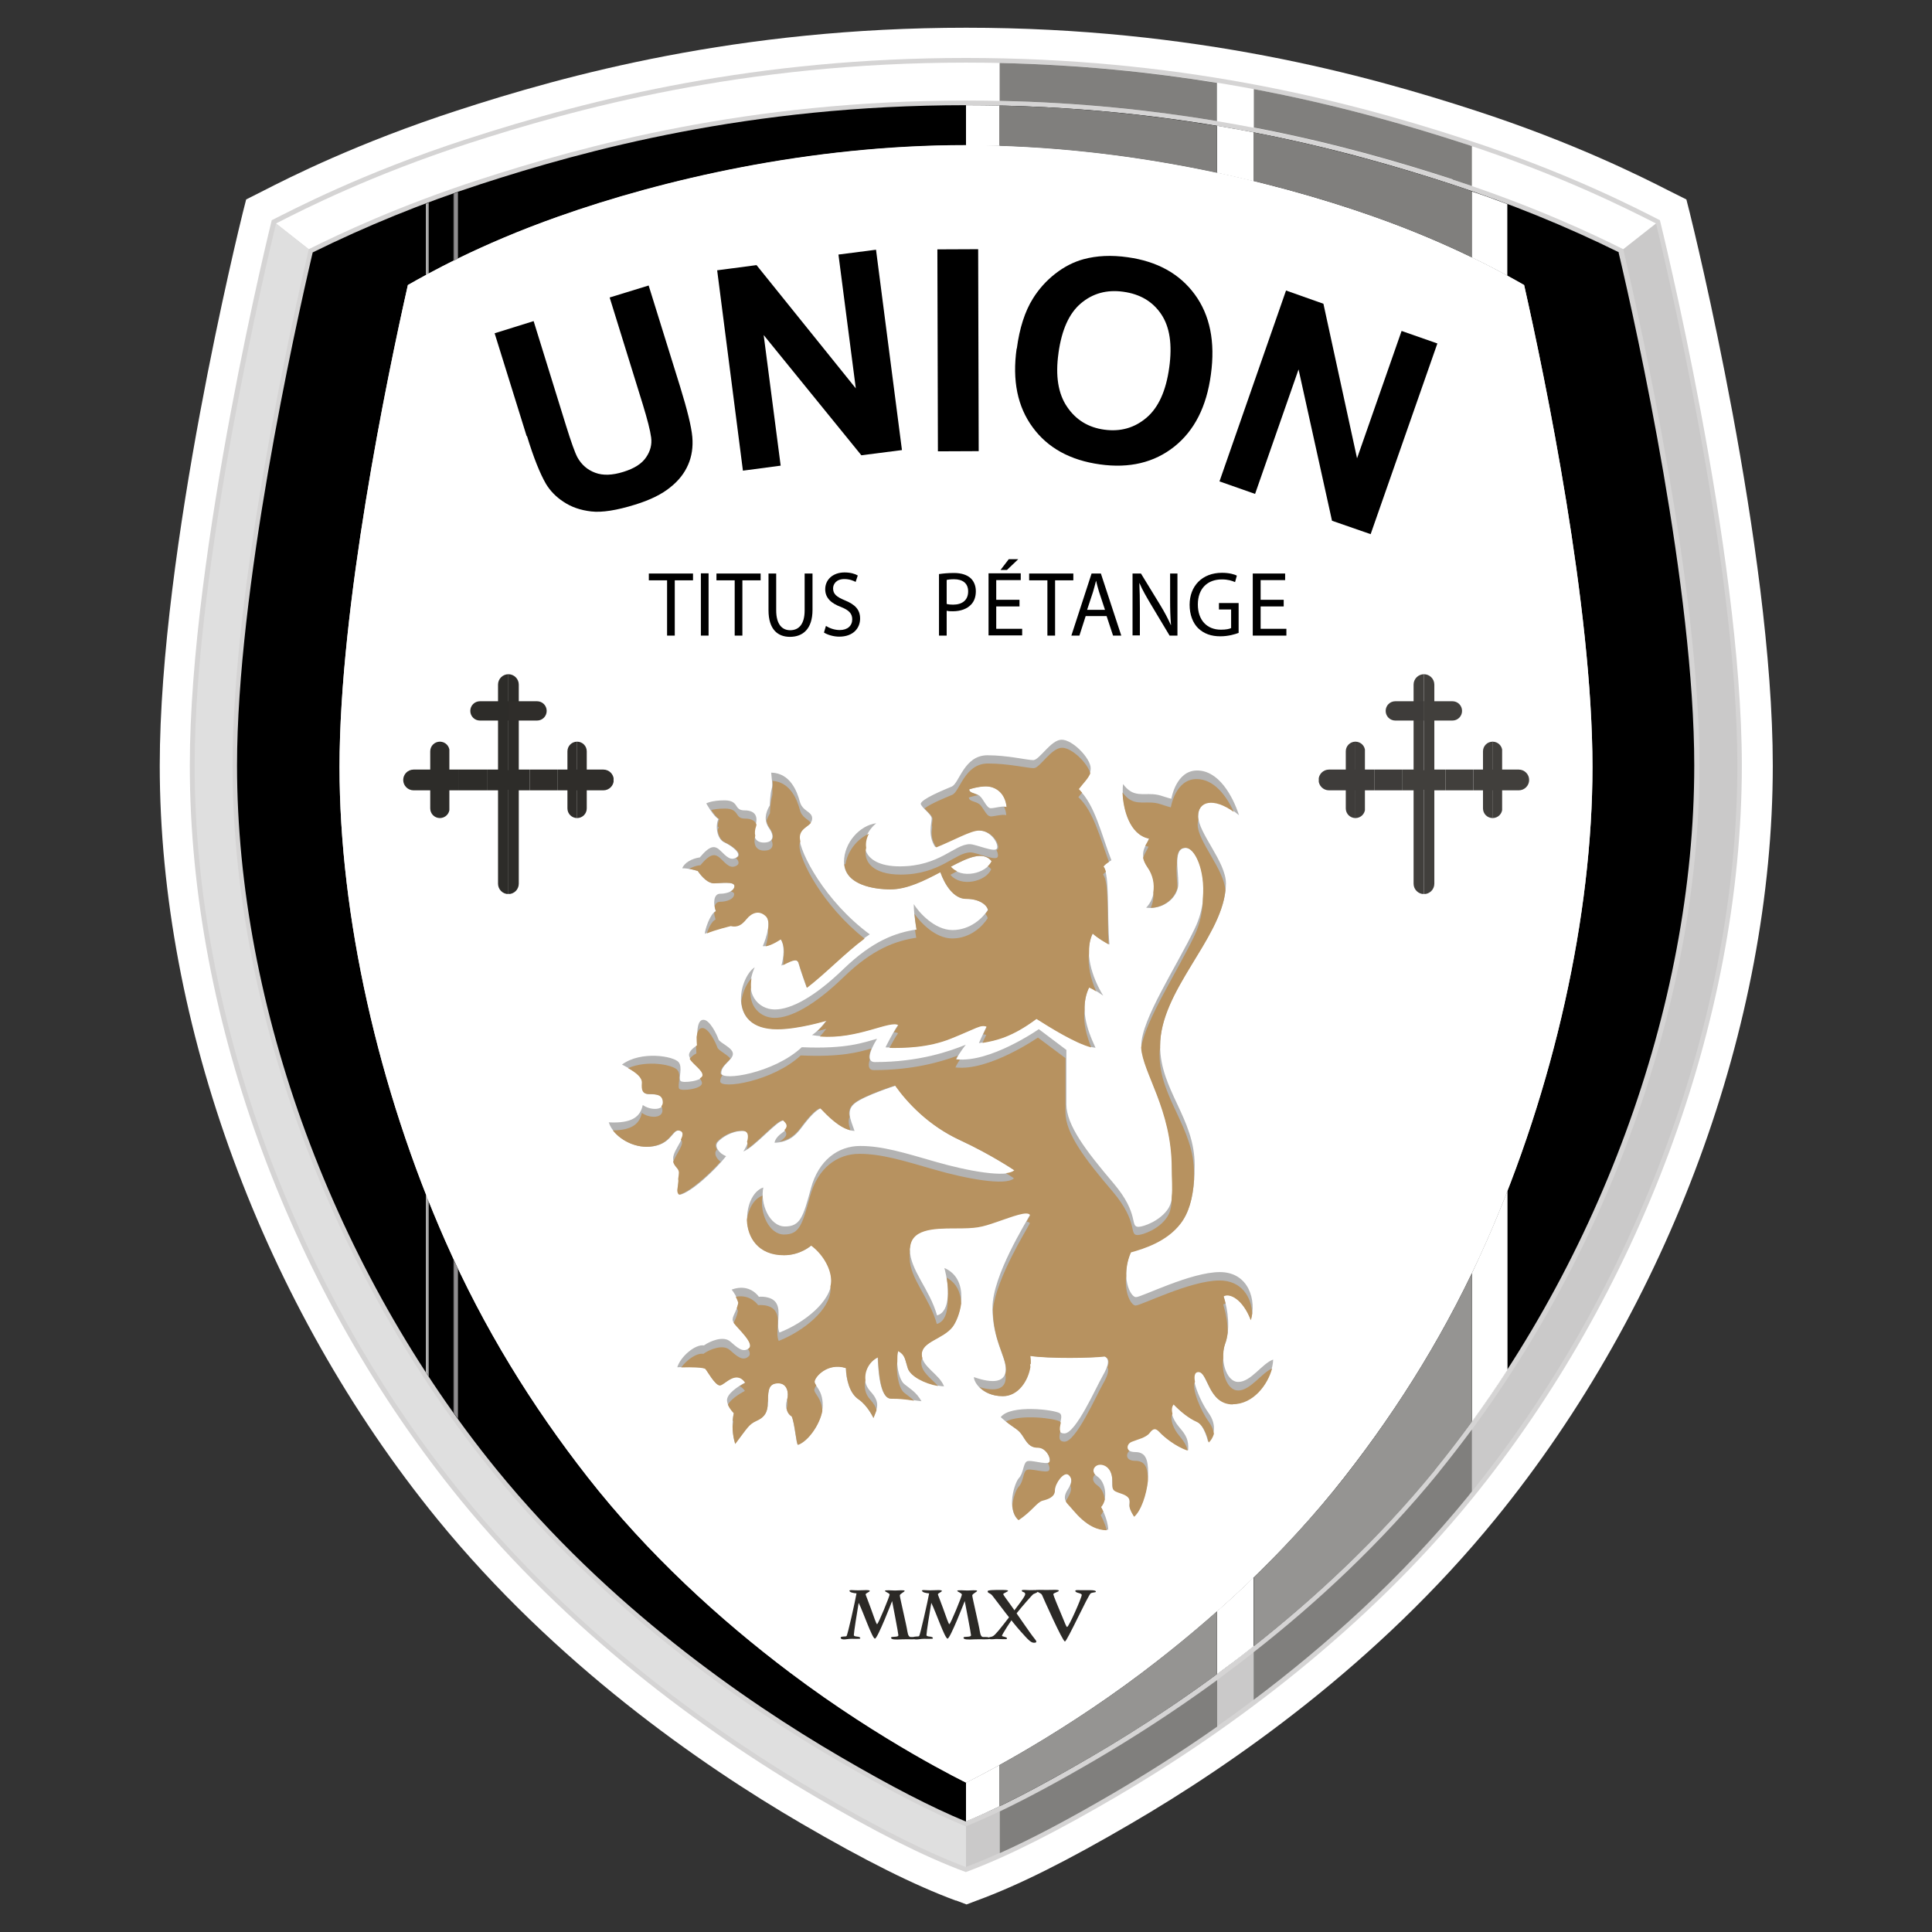 <svg viewBox="0 0 1080 1080" xmlns="http://www.w3.org/2000/svg" xmlns:xlink="http://www.w3.org/1999/xlink"><rect x="0" y="0" width="1080" height="1080" fill="#333333" stroke="none"/><clipPath id="a"><path d="m238.2 767.2c5.7 8.8 11.7 17.4 17.8 25.9v-83.9c-2.4-5.1-4.8-10.1-7-15.3-3.8-8.6-7.3-17.3-10.8-26z"/></clipPath><clipPath id="b"><path d="m238.2 113.8v39.9c4.8-2.6 10.8-5.7 17.8-9.1v-37.2c-6 2.1-11.9 4.2-17.8 6.5"/></clipPath><clipPath id="c"><path d="m278.4 382.7v111.3c0 3.2 2.6 5.8 5.8 5.8s5.8-2.6 5.8-5.8v-111.3c0-3.2-2.6-5.8-5.8-5.8s-5.8 2.6-5.8 5.8"/></clipPath><clipPath id="d"><path d="m268.3 392c-3 0-5.4 2.4-5.4 5.4s2.4 5.4 5.4 5.4h31.9c3 0 5.4-2.4 5.4-5.4s-2.4-5.4-5.4-5.4z"/></clipPath><clipPath id="e"><path d="m231.2 430.2c-3.2 0-5.8 2.6-5.8 5.8s2.6 5.8 5.8 5.8h50.9c3.2 0 5.8-2.6 5.8-5.8s-2.6-5.8-5.8-5.8z"/></clipPath><clipPath id="f"><path d="m240.5 420v31.9c0 3 2.4 5.4 5.4 5.4s5.4-2.4 5.4-5.4v-31.9c0-3-2.4-5.4-5.4-5.4s-5.4 2.4-5.4 5.4"/></clipPath><clipPath id="g"><path d="m286.4 430.2c-3.2 0-5.8 2.6-5.8 5.8s2.6 5.8 5.8 5.8h50.9c3.2 0 5.8-2.6 5.8-5.8s-2.6-5.8-5.8-5.8z"/></clipPath><clipPath id="h"><path d="m317.2 420v31.9c0 3 2.4 5.4 5.4 5.4s5.4-2.4 5.4-5.4v-31.9c0-3-2.4-5.4-5.4-5.4s-5.4 2.4-5.4 5.4"/></clipPath><clipPath id="i"><path d="m790.2 382.7v111.3c0 3.2 2.6 5.8 5.8 5.8s5.8-2.6 5.8-5.8v-111.3c0-3.2-2.6-5.8-5.8-5.8s-5.8 2.6-5.8 5.8"/></clipPath><clipPath id="j"><path d="m780 392c-3 0-5.4 2.4-5.4 5.4s2.4 5.4 5.4 5.4h31.9c3 0 5.4-2.4 5.4-5.4s-2.4-5.4-5.4-5.4z"/></clipPath><clipPath id="k"><path d="m742.9 430.2c-3.2 0-5.8 2.6-5.8 5.8s2.6 5.8 5.8 5.8h50.9c3.2 0 5.8-2.6 5.8-5.8s-2.6-5.8-5.8-5.8z"/></clipPath><clipPath id="l"><path d="m752.3 420v31.9c0 3 2.4 5.4 5.4 5.4s5.4-2.4 5.4-5.4v-31.9c0-3-2.4-5.4-5.4-5.4s-5.4 2.4-5.4 5.4"/></clipPath><clipPath id="m"><path d="m798.2 430.2c-3.2 0-5.8 2.6-5.8 5.8s2.6 5.8 5.8 5.8h50.8c3.2 0 5.8-2.6 5.8-5.8s-2.6-5.8-5.8-5.8z"/></clipPath><clipPath id="n"><path d="m829 420v31.9c0 3 2.4 5.4 5.4 5.4s5.4-2.4 5.4-5.4v-31.9c0-3-2.4-5.4-5.4-5.4s-5.4 2.4-5.4 5.4"/></clipPath><g fill-rule="evenodd"><path d="m540 32.4c116.2 0 207.5 22 279.3 45.5 58.3 18.9 96.9 39.3 108.6 45.2 0 0 45.8 184.6 45.8 304.8 0 143.9-58.2 296.3-151.2 410.4-59.2 72.6-134.5 128.8-199 166.4-31.5 18.4-59.5 32.9-83.6 41.8-24.2-8.9-52.1-23.4-83.6-41.8-64.5-37.6-139.8-93.8-199-166.4-93-114.1-151.2-266.5-151.2-410.4 0-120.2 45.8-304.8 45.8-304.8 11.8-5.9 50.4-26.3 108.6-45.2 71.8-23.4 163.1-45.5 279.3-45.5" fill="#d5d4d4"/><path d="m534.2 1062.4c-23.2-8.6-50.6-22.3-86.3-43.1-56.4-32.9-137.5-89.2-203.6-170.3-97-119.1-155-276.5-155-421 0-121 44.5-301.3 46.4-309l1.9-7.5 9.7-4.9c14.4-7.4 52.8-26.8 108.2-44.8 61-19.9 157-46.3 284.6-46.3s223.5 26.4 284.6 46.3c55.4 18 93.7 37.4 108.2 44.8l9.8 4.9 1.9 7.5c1.9 7.6 46.4 188 46.4 309 0 144.5-57.9 301.9-155 421-66.1 81.2-147.2 137.4-203.6 170.3-35.7 20.9-63.1 34.6-86.3 43.1l-5.8 2.2-5.8-2.2z" fill="#fff"/><path d="m540 32.4c116.2 0 207.5 22 279.3 45.5 58.3 18.9 96.9 39.3 108.6 45.2 0 0 45.8 184.6 45.8 304.8 0 143.9-58.2 296.3-151.2 410.4-59.2 72.6-134.5 128.8-199 166.4-31.5 18.4-59.5 32.9-83.6 41.8-24.2-8.9-52.1-23.4-83.6-41.8-64.5-37.6-139.8-93.8-199-166.4-93-114.1-151.2-266.5-151.2-410.4 0-120.2 45.8-304.8 45.8-304.8 11.8-5.9 50.4-26.3 108.6-45.2 71.8-23.4 163.1-45.5 279.3-45.5" fill="#d5d4d4"/><path d="m831 693.9c-21.5 48.8-48.3 92-79.5 131.8-33.6 42.9-73.9 79.7-113.1 109.3-51.3 38.7-98.4 61.5-98.4 61.5s-47.1-22.8-98.4-61.5c-39.3-29.6-79.6-66.4-113.1-109.3-31.2-39.9-57.9-83.1-79.5-131.8-37.7-85.5-59.2-182.2-59.2-265.1 0-89.3 26.4-217.1 38.2-269.4 10.2-5.8 39.7-22.6 84.2-38.3 57.9-20.4 140.1-39.9 227.8-39.9s170 19.5 227.8 39.9c44.5 15.7 74 32.5 84.2 38.3 11.8 52.3 38.2 180 38.2 269.4 0 82.9-21.5 179.6-59.2 265.1m74.1-552.8c-29.7-14.7-61.3-27.5-94-38.2-58.2-19-149.7-44.1-271.1-44.1-121.5 0-212.9 25.2-271.2 44.1-32.6 10.6-64.2 23.5-94 38.2-10.3 44-42.3 188.6-42.3 286.8 0 134.8 54.3 282 145.2 393.7 62 76.1 138.5 129.2 191.8 160.3 28.9 16.9 51.3 28.4 70.3 36.3 19-7.8 41.4-19.4 70.3-36.3 53.3-31.1 129.8-84.2 191.8-160.3 91-111.7 145.2-258.8 145.2-393.7 0-98.1-31.9-242.8-42.3-286.8"/><path d="m540 996.5s47.1-22.8 98.4-61.5c39.3-29.6 79.6-66.3 113.1-109.3 31.2-39.9 57.9-83.1 79.5-131.9 37.7-85.5 59.2-182.2 59.2-265.1 0-89.3-26.4-217.1-38.2-269.4-10.2-5.8-39.7-22.6-84.2-38.3-57.9-20.4-140.1-39.9-227.8-39.9s-170 19.4-227.8 39.9c-44.5 15.7-74 32.5-84.2 38.3-11.8 52.3-38.2 180-38.2 269.4 0 83 21.5 179.6 59.2 265.1 21.5 48.8 48.3 92 79.5 131.9 33.6 42.9 73.9 79.7 113.2 109.3 51.3 38.7 98.4 61.5 98.4 61.5" fill="#fff"/><path d="m925.7 124.9-18.3 14.4c9.5 40.5 42.6 188.8 42.6 288.6 0 135.4-54.5 283.2-145.8 395.3-62.2 76.4-139.1 129.7-192.5 160.9-29.3 17.1-52.4 29-71.7 36.8v22.7c21.9-8.2 48.1-21.3 82.3-41.3 55-32.1 134-87 198.3-165.8 94.3-115.8 150.6-268.5 150.6-408.7 0-113.6-41.6-287.1-45.5-303" fill="#cac9c9"/><path d="m923.9 124c-14.1-7.1-51.4-26.1-105.4-43.7-59.8-19.5-153.7-45.3-278.5-45.3s-218.7 25.9-278.5 45.3c-54 17.6-91.3 36.5-105.4 43.7l-1.8.9 18.3 14.4c17-8.5 50.2-24.2 95.4-38.9 58.4-19 150.2-44.2 272-44.2s213.6 25.3 272 44.2c45.2 14.7 78.4 30.4 95.4 38.9l18.3-14.4z" fill="#fff"/><path d="m108.8 427.9c0 140.1 56.3 292.9 150.6 408.7 64.2 78.8 143.3 133.7 198.3 165.8 34.2 20 60.4 33.1 82.3 41.3v-22.7c-19.3-7.9-42.3-19.7-71.7-36.8-53.5-31.2-130.3-84.5-192.5-160.9-91.3-112.1-145.8-259.9-145.8-395.3 0-99.9 33.1-248.1 42.6-288.6l-18.3-14.4c-3.9 16-45.5 189.4-45.5 303" fill="#dfdfdf"/><path d="m822.7 143.9c8.1 3.9 14.7 7.4 19.9 10.2v-40c-6.6-2.5-13.2-4.9-19.9-7.1v37z" fill="#fff"/><path d="m842.7 765.8v-100.2c-3.7 9.5-7.6 18.9-11.7 28.2-2.7 6-5.4 12-8.2 17.9v83.1c6.9-9.5 13.5-19.1 19.9-29" fill="#fff"/><path d="m680.3 96.6c7 1.5 13.8 3.1 20.5 4.7v-27.3c-6.6-1.3-13.5-2.5-20.5-3.7v26.2z" fill="#fff"/><path d="m558.8 81.5v-22.5c-6.2-.1-12.4-.2-18.8-.2v22.4c6.3 0 12.6.1 18.8.3" fill="#fff"/></g><g clip-path="url(#a)"><g fill="#fff"><path d="m238.2 667.9h.3v125.3h-.3z"/><path d="m238.5 667.9h.3v125.3h-.3z"/><path d="m238.8 667.9h.1v125.3h-.1z"/><path d="m238.9 667.9h.1v125.3h-.1z"/><path d="m239.1 667.9h.1v125.3h-.1z"/><path d="m239.2 667.9h.1v125.3h-.1z"/></g><path d="m239.3 667.9h.1v125.3h-.1z" fill="#fdfdfd"/><path d="m239.5 667.9h.1v125.3h-.1z" fill="#fdfdfd"/><path d="m239.6 667.9h.1v125.3h-.1z" fill="#fcfcfc"/><g fill="#908e90"><path d="m253.5 667.9h.3v125.3h-.3z"/><path d="m253.8 667.9h2.2v125.3h-2.2z"/></g></g><g clip-path="url(#b)"><g fill="#fff"><path d="m238.2 107.3h.3v46.3h-.3z"/><path d="m238.5 107.3h.3v46.3h-.3z"/><path d="m238.8 107.3h.1v46.3h-.1z"/><path d="m238.9 107.3h.1v46.3h-.1z"/><path d="m239.1 107.3h.1v46.3h-.1z"/><path d="m239.2 107.3h.1v46.3h-.1z"/></g><path d="m239.3 107.3h.1v46.3h-.1z" fill="#fdfdfd"/><path d="m239.5 107.3h.1v46.3h-.1z" fill="#fdfdfd"/><path d="m239.6 107.3h.1v46.3h-.1z" fill="#fcfcfc"/><g fill="#908e90"><path d="m253.5 107.3h.3v46.3h-.3z"/><path d="m253.8 107.3h2.2v46.3h-2.2z"/></g></g><path d="m540 1018.2c5.9-2.4 12.2-5.3 18.8-8.5v-23.1c-11.7 6.4-18.8 9.9-18.8 9.9v21.6z" fill="#fff" fill-rule="evenodd"/><path d="m700.8 881.7c-6.7 6.6-13.6 12.9-20.5 19v35.2c6.8-5 13.6-10.1 20.5-15.6z" fill="#fff" fill-rule="evenodd"/><path d="m822.7 143.9v-37c-3.9-1.4-7.7-2.7-11.6-4-28.8-9.3-65.7-20.2-110.4-28.9v27.2c24.7 6 47.3 12.8 67 19.8 22.2 7.8 40.7 15.9 54.9 22.8" fill="#807f7d" fill-rule="evenodd"/><path d="m680.3 70.4c-36-6-76.6-10.4-121.5-11.4v22.5c42.9 1.4 84.2 7.1 121.5 15.1z" fill="#807f7d" fill-rule="evenodd"/><path d="m812 100.4c3.7 1.2 7.3 2.4 10.8 3.6v-22.3c-1.4-.5-2.8-1-4.2-1.4-30.5-9.9-69.9-21.5-117.7-30.5v21.5c45 8.6 82.2 19.6 111.2 29" fill="#807f7d" fill-rule="evenodd"/><path d="m680.3 67.7v-21.4c-36.2-5.9-76.7-10.1-121.5-11.1v21.2c44.9.9 85.5 5.3 121.5 11.3" fill="#807f7d" fill-rule="evenodd"/><path d="m680.3 935.9v-35.2c-13.9 12.3-28 23.8-41.9 34.3-31.4 23.7-61.2 41.4-79.6 51.6v23.1c14.8-7.1 31.5-16.2 51.5-27.8 20.6-12 44.7-27.4 70-46" fill="#959492" fill-rule="evenodd"/><path d="m802.2 821.6c7.1-8.7 13.9-17.7 20.6-26.8v-83.1c-20 41.6-43.9 79-71.2 114-15.7 20-32.9 38.7-50.7 56v38.6c34.2-27 69.7-59.8 101.4-98.7" fill="#959492" fill-rule="evenodd"/><path d="m611.7 984.2c-20.4 11.9-37.7 21.2-52.8 28.4v23.3c17.9-8 38.5-18.9 63.5-33.5 17.4-10.2 37.1-22.5 58-37.2v-26c-24.9 18.2-48.4 33.1-68.7 45" fill="#807f7d" fill-rule="evenodd"/><path d="m804.2 823.2c-32.3 39.6-68.5 73.1-103.4 100.4v26.6c39.8-29.9 82.3-67.7 119.8-113.7.7-.9 1.4-1.8 2.2-2.8v-34.6c-6 8.1-12.2 16.1-18.5 23.9" fill="#807f7d" fill-rule="evenodd"/><g clip-path="url(#c)" fill="#2d2c29"><path d="m278.4 376.9h5.8v122.8h-5.8z"/><path d="m284.2 376.9h5.8v122.8h-5.8z"/></g><g clip-path="url(#d)"><path d="m262.9 392h21.4v10.8h-21.4z" fill="#2d2c29"/><path d="m284.2 392h21.4v10.8h-21.4z" fill="#2f2d2a"/></g><g clip-path="url(#e)" fill="#2d2c29"><path d="m225.4 430.2h15.6v11.6h-15.6z"/><path d="m241 430.2h15.6v11.6h-15.6z"/><path d="m256.6 430.2h15.6v11.6h-15.6z"/><path d="m272.2 430.2h15.6v11.6h-15.6z"/></g><g clip-path="url(#f)" fill="#2d2c29"><path d="m240.5 414.6h5.4v42.7h-5.4z"/><path d="m245.8 414.6h5.4v42.7h-5.4z"/></g><g clip-path="url(#g)"><path d="m280.6 430.2h15.6v11.6h-15.6z" fill="#2d2c29"/><g fill="#2f2d2a"><path d="m296.2 430.2h15.6v11.6h-15.6z"/><path d="m311.8 430.2h15.6v11.6h-15.6z"/><path d="m327.4 430.2h15.6v11.6h-15.6z"/></g></g><g clip-path="url(#h)" fill="#2f2d2a"><path d="m317.2 414.6h5.4v42.7h-5.4z"/><path d="m322.6 414.6h5.4v42.7h-5.4z"/></g><g clip-path="url(#i)" fill="#413f3c"><path d="m790.2 376.9h5.8v122.8h-5.8z"/><path d="m796 376.9h5.8v122.8h-5.8z"/></g><g clip-path="url(#j)"><path d="m774.6 392h21.4v10.8h-21.4z" fill="#3e3c3a"/><path d="m796 392h21.4v10.8h-21.4z" fill="#413f3c"/></g><g clip-path="url(#k)"><g fill="#3e3c3a"><path d="m737.2 430.2h15.6v11.6h-15.6z"/><path d="m752.8 430.2h15.6v11.6h-15.6z"/><path d="m768.4 430.2h15.6v11.6h-15.6z"/></g><path d="m784 430.2h15.6v11.6h-15.6z" fill="#413f3c"/></g><g clip-path="url(#l)" fill="#3e3c3a"><path d="m752.3 414.6h5.4v42.7h-5.4z"/><path d="m757.6 414.6h5.4v42.7h-5.4z"/></g><g clip-path="url(#m)" fill="#413f3c"><path d="m792.4 430.2h15.6v11.6h-15.6z"/><path d="m808 430.2h15.6v11.6h-15.6z"/><path d="m823.6 430.2h15.6v11.6h-15.6z"/><path d="m839.2 430.2h15.6v11.6h-15.6z"/></g><g clip-path="url(#n)" fill="#413f3c"><path d="m829 414.6h5.4v42.7h-5.4z"/><path d="m834.3 414.6h5.4v42.7h-5.4z"/></g><path d="m372.9 324.4h-10.2v-3.8h24.7v3.8h-10.2v30.9h-4.3z" fill-rule="evenodd"/><path d="m391.8 320.5h4.3v34.8h-4.3z"/><g fill-rule="evenodd"><path d="m410.7 324.4h-10.2v-3.8h24.7v3.8h-10.2v30.9h-4.3z"/><path d="m433.9 320.6v20.6c0 7.8 3.3 11.1 7.8 11.1 4.9 0 8.1-3.4 8.1-11.1v-20.6h4.4v20.3c0 10.7-5.4 15.1-12.6 15.1-6.8 0-12-4.1-12-14.9v-20.5h4.4z"/><path d="m461.7 349.9c1.9 1.2 4.7 2.3 7.7 2.3 4.4 0 7-2.4 7-6 0-3.2-1.8-5.1-6.3-6.9-5.4-2-8.8-5-8.8-9.9 0-5.4 4.3-9.4 10.8-9.4 3.4 0 5.9.8 7.4 1.7l-1.2 3.6c-1.1-.6-3.3-1.6-6.3-1.6-4.6 0-6.3 2.9-6.3 5.2 0 3.2 2 4.8 6.6 6.7 5.6 2.3 8.5 5.1 8.5 10.2 0 5.3-3.8 10.1-11.7 10.1-3.2 0-6.7-1.1-8.5-2.3z"/><path d="m529.2 337.7v-13.5c.7-.2 2.2-.4 4.1-.4 4.8 0 7.9 2.2 7.9 6.8 0 4.8-3.2 7.4-8.4 7.4-1.4 0-2.6-.1-3.6-.4m-4.3-16.7v34.4s4.3 0 4.3 0v-13.9c1 .3 2.2.3 3.5.3 4.2 0 7.9-1.3 10.2-3.8 1.7-1.8 2.6-4.3 2.6-7.4s-1.1-5.6-2.9-7.3c-2-1.8-5.1-2.9-9.3-2.9-3.5 0-6.2.3-8.3.6"/><path d="m569.9 339v-3.7s-13 0-13 0v-11s13.7 0 13.7 0v-3.8s-18 0-18 0v34.7s18.8 0 18.8 0v-3.7s-14.5 0-14.5 0v-12.5s13 0 13 0zm-.8-26.4h-5.2s-4.6 6-4.6 6h3.6s6.3-6 6.3-6z"/><path d="m585.5 324.4h-10.2v-3.8h24.7v3.8h-10.2v30.9h-4.3z"/><path d="m617.7 340.9h-10s3.3-10 3.3-10c.6-2.1 1.2-4.2 1.7-6.3.5 2 1 4.1 1.7 6.3zm-10.9 3.5h11.8s3.6 10.9 3.6 10.9h4.6s-11.4-34.7-11.4-34.7h-5.2s-11.3 34.7-11.3 34.7h4.5s3.5-10.9 3.5-10.9z"/><path d="m633.1 355.3v-34.7s4.7 0 4.7 0l10.7 17.5c2.5 4.1 4.4 7.7 6 11.3h.1c-.4-4.7-.5-8.9-.5-14.3v-14.5h4.1s0 34.7 0 34.7h-4.4s-10.6-17.7-10.6-17.7c-2.3-3.9-4.6-7.8-6.2-11.6h-.1c.2 4.4.3 8.6.3 14.4v14.8h-4z"/><path d="m692.4 353.8c-1.9.7-5.7 1.9-10.2 1.9-5.1 0-9.2-1.4-12.5-4.6-2.9-2.9-4.7-7.5-4.7-13 0-10.4 6.9-17.9 18.1-17.9 3.9 0 6.9.8 8.3 1.6l-1 3.6c-1.8-.8-4-1.5-7.4-1.5-8.1 0-13.4 5.2-13.4 14s5.1 14.1 12.9 14.1c2.8 0 4.7-.4 5.7-.9v-10.4s-6.8 0-6.8 0v-3.6h11s0 16.7 0 16.7z"/><path d="m717.6 339h-12.9v12.5h14.4v3.8h-18.8v-34.7h18.1v3.7h-13.7v11h12.9z"/><g fill="#2b2926"><path d="m474.8 889.1c0 1.1 2.5 1.5 4 1.6-.7 4.1-5 23.5-5.6 23.9-.5.4-3 0-3.2.7-.2.6.3 1.5 3.5 1s7.4.2 7.4-.5c0-1.4-3.6-.5-3.6-1.8 0-1.4 1.8-12.8 2.7-18 2.5 5 7.6 20 9.1 20s9.6-21 9.6-21 3.6 18.6 3.5 19.1c0 1.4-4.1.4-4.1 1.4 0 1.1 2.5 1.1 6 .9s8.7.3 8.7-.4c0-1.1-2.7-.9-3.6-.9-1 0-1.6-.8-2-3.3-.3-2.5-4.2-18.9-4.2-19.9s2.7-2 2.7-2.6-3.8-.2-5.4-.2-5.6-.4-5.6.2 2.6 1.2 2.6 2.1-6.3 16.4-7 16.5c-.4.2-1.9-4.4-3.5-8.8-1.3-3.7-2.9-7.5-2.9-7.8 0-.8 2.3-1.3 2.3-2s-4-.3-6.6-.3-4.8-.4-4.8.3"/><path d="m515.4 889.1c0 1.1 2.5 1.5 4 1.6-.7 4.1-5.1 23.5-5.6 23.9s-3 0-3.2.7c-.2.6.3 1.5 3.5 1s7.4.2 7.4-.5c0-1.4-3.6-.5-3.6-1.8 0-1.4 1.8-12.8 2.7-18 2.5 5 7.6 20 9.1 20s9.6-21 9.6-21 3.6 18.6 3.5 19.1c0 1.4-4.2.4-4.2 1.4 0 1.1 2.5 1.1 6 .9s8.7.3 8.7-.4c0-1.1-2.7-.9-3.6-.9-1 0-1.6-.8-2-3.3-.3-2.5-4.2-18.9-4.2-19.9s2.7-2 2.7-2.6-3.8-.2-5.4-.2-5.7-.4-5.7.2c0 .5 2.6 1.2 2.6 2.1s-6.3 16.4-7 16.5c-.4.2-1.9-4.4-3.5-8.8-1.3-3.7-2.9-7.5-2.9-7.8 0-.8 2.2-1.3 2.2-2s-3.9-.3-6.5-.3-4.8-.4-4.8.3"/><path d="m579.1 889c0 .8 2.9 1.4 3.4 2.6s11.5 26 12.8 26c1.2 0 13.2-26.5 14.5-27 1.2-.5 2.8-.4 2.8-.8 0-.5-.5-.9-3.5-.9h-5.5c-.8 0-2.5-.2-2.5.4 0 1.3 3.6 1.1 3.6 2.3 0 1.4-7.2 17.9-8.2 17.9-.4 0-1.3-2.4-2.7-5.8-2.2-5.1-5-12-5-12.5 0-.8 3.1-1.3 3.1-2s-3.5-.4-6.9-.4c-2.9 0-5.8-.2-5.8.2"/><path d="m552.1 889.5c0 1.3 1.5.8 2.9 2.8 3.5 4.6 11 14.6 15.4 19.5 4.3 4.8 5.8 6.5 7.6 6.5s1.7-.7 0-2.7c-1.8-2.1-9.9-14.1-12.8-18.1s-4.4-6-4.4-6.4 2.7-1.4 2.7-1.8c0-.5-1.6-.5-4.6-.5-2.9 0-6.8 0-6.8.7"/><path d="m571.2 889.1c0 1.2 1.9.5 1.9 2.1 0 1.2-4 6.3-8.9 12.7-5 6.5-7.8 10-9.1 10.7-1.2.7-2.4.3-2.4 1.1s1.7.7 2.9.6c1.2-.2 3.2 0 4.8 0s2.5.2 2.5-.5c0-.8-2.8-.9-2.8-1.4 0-.6 4.8-8.3 7.9-12.2s9-10.7 9.7-11.1 2.5-.8 2.5-1.7c0-.8-2.5-.5-4.5-.5s-4.6-.4-4.6.3"/></g><path d="m431.1 431.9c.3 4.4 1 6.6.2 9.4s-1 8.9-1 8.9c-2.6 4.5-3.3 8.6-.3 12.9s2.3 7.9-3 7.9-6.4-4.4-4.8-9.2.6-8.8-6.1-8.8c-6.1 0-2.6-5.6-11.2-5.6-7.1 0-10.1 1.7-10.1 1.7s4.1 7.4 6.8 8.7c-1.8 3.7-1 11.1 3.3 13.1s10.1 6.4 6.8 8.4-5.4-.3-8.8-3.6c-3.3-3.3-5.9-3.3-11.7 3.6-4.5.6-8.8 3.1-9.8 6.1 3.1-.2 8.6 1.5 8.6 1.5 2.5 3.6 5.8 6.9 9.1 6.9s11.4-1.3 11.4 1.5-4.1 4.3-7.9 4.3-4 5.6-2.5 9.7c-3.3 1.7-6.1 10.6-6.1 12.7 4.3-2.2 14.4-4.5 14.4-4.5 3.8.8 6.1-.5 8.9-4 2.8-3.4 7.1-5.2 10.9-1.3s-1.8 16.7-1.8 16.7c3.5.5 9.9-4 9.9-4 2.6 4 1.8 10 .5 14.9 6.3-3.3 8.8-4.3 9.6-1.2s4.5 13.4 4.5 13.4c11.9-9.1 23.4-21.8 35.3-29.7-25.1-18.5-39.3-45.9-39.3-54.1 0-6.1 7.1-6.1 7.1-10.7 0-4-5.4-3.8-6.9-9.4s-5.3-15.9-15.9-16.2" opacity=".3"/><g opacity=".3"><path d="m531.5 484.5c9.8-5.2 18.1-8.9 22.8-3.1-3 7-17 10.2-22.8 3.1m22.3-32.7c-2.3 0-4.1-5.4-6.3-7-2.2-1.5-5.7-1.5-5.7-3.6 0 0 7.5-2.6 12.3-1.3s8 5.3 8.6 11.2c-2-.8-6.6.7-8.9.7m66.4 76.3c-1.5-17 .3-39.6-3.5-43.7 1.3-1.8 4.6-3.5 4.6-3.5-5.4-13.5-9.2-31.5-18.5-39.8 3.1-4.1 6.9-7.3 6.9-11.6 0-5.6-10.1-16-16.2-16s-12.4 11.4-15.9 11.4-14.2-2.7-25.6-2.7c-13.2 0-15.7 15.7-20 17.5s-17.3 7.1-17.3 9.7c.8 2.5 6.1 5.8 6.1 8.2 0 2.5-2.3 9.6 2 15.9 10.1-4.1 19.3-9.4 23.9-9.4 7.4 0 11.7 7.8 10.6 10.2-1.2 2.5-11.6-2.4-15.2-2.4-8.6 0-16.8 12.4-39.1 12.4s-23.9-15-13.2-24.1c-9.2 1.2-18 10.9-18 21.6 0 12.8 16.5 15.3 25.9 15.3 9.3 0 19-4.9 27.9-9.6 2.4 6.8 7.4 14.9 14.4 14.9 7.9 0 11.9 3.8 12.2 6.3-2.8 4.4-9.7 11.2-19.8 11.2s-19-10.2-21.6-14.5c0 5.8 1.5 14.2 1.5 14.2-11.7 1.8-24.4 6.3-40.6 21.9-16.2 15.7-29.4 22.8-38.6 22.8s-17.8-9-11.2-23.6c-8.6 5.6-15.9 34.5 12.5 34.5 11.9 0 27.6-4.8 27.6-4.8-4.5 6.1-8.1 8.2-8.1 8.2 22.8 4 43.4-8.9 48.2-5.8-3.6 5.4-7.1 12.7-7.1 12.7 7.8.2 22.4.5 36.5-5.1 14-5.6 16.8-8.1 20-6.6-1.5 3-4.3 9.3-4.3 9.3 8.4-1.3 17.7-3 32.2-13.7 8.1 5.1 24.6 15.5 33 16.3-5-10.7-8.9-22.4-3.6-33.8 2.3.7 7.9 4.7 7.9 4.7-6.3-10.3-10.9-24.6-5.9-34.8 4.1 3.6 9.4 6.2 9.4 6.2"/><path d="m490.2 580.7c-7.5 2-16.6 5.8-42 4.7-15.6 14.6-45 19.1-45 14.5 0-4.7 6.5-7.3 6.5-10.8s-7.5-6.1-8.1-8.2c-.7-2.2-5-11.5-8.8-10.8-3.8.6-3.1 10.2-2.8 14.2-1.6.7-5.2 3.4-4.8 5.8.7 3.8 7.9 7.6 7.9 10.9s-11.6 4.7-12.7 3.2c-1.2-1.5 1.3-7.5-1-10.4-2.6-3.4-21.1-6.6-31.7 1.3 5.9 3.1 11.9 6.4 11.5 10.4-.3 4 .3 6.2 4.1 6.2s7.6.2 7.6 4.7c0 4.4-7.3 4.4-11.6 1.3-1.3 6.3-5.6 10.4-19 9.7 2.6 8.3 15.2 16.2 27.1 12.9 8.8-2.5 8.9-9.9 13.2-8.1 4.4 1.8-4.3 10.4-4.3 15.2s3.5 5.3 3.5 8.1-2 10.9.2 12.4c6.3-1.3 19.5-13.5 25.9-21.6-3.6-1.3-6.9-5.3-4.6-7.9s7.8-6.2 14-6.2c6.3 0 2.1 8.9.2 11.5 6.4-2.3 19.2-17.8 22.6-17.3 2.3 2 3.5 3.8-.8 6.8s-4.3 5.6-4.3 5.6c6.9-.2 11.2-3.1 15.2-8.6 4-5.4 8.1-9.9 10.7-10.6 4.5 4.7 11.9 12.4 18.8 12.6-2.3-6.6-5-11.6.5-15.7 5.4-4.1 22.4-9.6 22.4-9.6 6.8 9.6 18.7 22.4 36.2 30.5s30.5 16.9 30.5 16.9c-4.5 4.3-26.4.3-44.1-4.8s-29.9-8.9-42.3-8.9-23.3 7.9-27.6 23.7c-4.3 15.9-5.9 21.3-14.5 21.3s-14-12.7-12.1-21.8c-12.5 4.1-15 37.8 11.7 37.8 9.2 0 15.2-5.4 15.2-5.4 5.6 4 11.2 12.1 11.2 19.7 0 11.5-15.2 23.6-29.1 29-2-4.8 1-11.5-1.6-16.2-2.6-4.6-9.9-3.8-9.9-3.8s-5-7.8-15.2-4c3 3.8 3.8 7.2 3.8 7.2-1 5.3-4 8.1-3.1 10.4.8 2.3 12.4 11.9 9.1 15s-6.8-.3-10.6-3.6-11.2-.3-14.7 2.2c-4.8-.8-13 6.1-14.9 12.2 6.3-.3 14.7-.2 15.7.8s5.4 9.2 8.1 9.2c2.6 0 8.9-9 14.2-1.5-4.6 2.5-10.2 6.4-10.2 9.9 0 3.4 3.8 7.1 3.8 7.1-2 9.1.8 17.2.8 17.2 7.1-9.4 7.6-10.9 11.9-12.9s6.4-4.4 6.4-11 .7-9.9 5.8-9.9 6.1 5.8 4.8 9.6.2 7.6 2.6 8.9c1.8 4.1 2.5 15.4 3.5 15.9 6.3-2.2 13.9-13.5 13.9-22.1s-4.6-10.7-4.6-13.2 7.1-10.9 17.5-7.6c.2 6.3 2 14.1 7.1 17.5 5.1 3.5 8.3 10.4 8.3 10.4 2-5.3 4.3-8.4-1.7-14.9-5.9-6.4-2.6-16 4.1-19.1.3 6.2 1 23.1 7.3 23.1s8.6.5 17.2 1.6c-2.8-5-5.9-6.6-9.6-9.6-3.6-3-5-14.2-3.5-18.7 4 2.2 3.8 4.8 5.4 9.7 1.7 5 11.6 9.7 20.3 10.3-2.5-6.9-12.5-10.9-12.5-18s11.9-8.6 17.2-15.4c4.6-5.9 10.2-26.4-4.5-32.8 2.8 10.2 3.5 24.6-4.1 26.5-4.1-14.7-15.2-25.4-15.2-37s13-11.9 25.1-11.9 14.4-.5 23.4-3.7c9.1-3.1 17.2-6.4 18.7-3.7-2 4-21 34-21 52s7.4 26.9 7.4 34.4c0 7.4-7.1 8.2-17.8 4.4 0 3 4.8 10.6 16 10.6s17-14.4 15.3-22.5c10.6 1.6 34.8 1.2 41.6.3 3.1 1.3 2.6 4.8-1 11.1-3.6 6.2-14.9 32-21.3 32s.5-9.3-2.6-11.3-27.6-5-33 2.2c6.8 6.1 9.3 6.1 11.9 10 2.6 4 4 6.9 8.8 6.9s7.8 6.6 6.3 8.3c-1.5 1.6-10.6-1.7-12.5-.4-2 1.3-1.7 6.4-4.3 9.2s-7.1 17.7-.3 23.3c7.6-5.1 10.2-10 13.4-10.9 3.1-.8 6.9-2 6.9-5.8s5-10.7 7.6-8.6 1.7 5.3-.3 8.4-2.5 5.8.3 8.4 10.7 14.9 22.3 14.1c-.2-6.1-4.1-12.9-4.1-12.9 4-4.1 2.8-13.5-1.8-16.7s-2-7.1 1.3-7.1 6.6 2.8 6.8 8.5c.2 5.6-.7 5.8 5.1 7.7 5.8 2 4.5 4.5 4.5 6.8s2.6 6.1 2.6 6.1c4.6-4 7.9-15.9 7.9-23.9 0-8.1-1.5-11.9-7.3-11.9s-5.3-4.8-2.2-6.1 8.1-2.3 10.1-5c2-2.6 3.3-2.8 5.6-.3s9.1 8.2 16.2 10.4c.3-5.7-1-8.3-5-12.9s-5.8-10.6-3.5-13.1c3.6 3.8 8.4 7.8 13 9.8s6.6 11.5 6.6 11.5c3.3-3.1 5.3-9.2.2-16.3s-11.6-23.1-5.9-23.1c5.6 0 5.4 18.1 19.3 18.1s22.6-15.5 22.8-24.7c-6.1 2.1-12.4 12.5-19.5 12.5s-10.4-13.4-7.4-21.3 1.8-18.4-.8-26.7c3.3-2 10.7 1.5 15.2 13.3 3.3-10.7-1-26.7-17.3-26.7s-43.7 14-46.9 14c-3.1 0-8.9-11.4-2.8-25.3 7.6-2.1 20.1-6.1 27.7-16 5.7-7.4 7.9-18.1 7.9-32.7 0-25.9-19.3-41.9-19.3-66.5 0-32.4 36.8-62.1 36.8-90.8 0-12.1-15.5-28.1-15.5-37.6 0-9.6 10.2-11.1 22.8-.5-3.6-11.1-11.5-25-23.4-25s-14.4 15.8-14.4 15.8c-5.3-1.3-6.6-2.6-12.4-2.6s-9.9.7-14.6-5.6c-1 7.5 1.5 27.8 14.6 30.4-1.5 4-6.4 8-.8 16.1 5.6 8 4.1 17.5-.9 22.6 9.5 1.3 18-5.7 18-13.5s-3-19.9 4.2-19.9c7.1 0 15.4 23.4 5 45s-29.9 51-29.9 65.3c0 14.4 17.2 34.8 17.2 68.7 0 9.2 1.3 17-2.1 22.5-4.4 6.9-13.9 10.3-16.7 10.3-5 0 .8-7-13.9-24.3-15.2-17.9-26.4-32.4-26.4-44.3v-30.3s-15.4-11.6-15.4-11.6-27.4 19.1-46.1 16.8c1.6-3.6 5.3-8.1 5.3-8.1-8.8 3.5-25.7 9.7-50.9 9.7-4.5 0-3.3-5.6 1.2-12.9"/></g><path d="m689 785c11.7 0 19.7-11 22.1-20-5.9 2.5-12.1 12.3-19 12.3-6.2 0-9.5-10.3-8.3-18.1-.1-2.7.2-5.5 1-7.8.8-2 1.2-4.2 1.5-6.4 0-5.4-1-10.9-2.5-15.8.4-.3.8-.4 1.3-.5-.3-1.4-.7-2.8-1.1-4 3.3-2 10.7 1.5 15.2 13.3.4-1.1.6-2.3.8-3.6-.4-9.2-5.8-18.6-18.3-18.6-16.3 0-43.8 14-46.9 14-2.4 0-6.4-6.9-5.2-16.5-.1-3.9.5-8.4 2.6-13.2 7.6-2.1 20.1-6.1 27.7-16 4.6-5.9 6.9-14.1 7.6-24.6 0-1.2 0-2.3 0-3.5 0-25.9-19.3-41.9-19.3-66.5 0-1.3.1-2.5.3-3.8 0-.3 0-.5 0-.8 0-30.9 33.7-59.5 36.5-87.1-.7-11.9-15.5-27.5-15.5-36.8 0-1 .2-1.8.4-2.7-.1-.6-.2-1.2-.2-1.8 0-8.8 8.8-10.7 20-2.6-4.2-9.3-11.2-18.4-20.8-18.4-11.9 0-14.4 15.8-14.4 15.8-5.3-1.3-6.6-2.7-12.4-2.7s-9.9.7-14.6-5.6c.3 9.1 3.8 23.7 14.8 25.8-.5 1.3-1.3 2.6-2.1 4 .6.2 1.2.4 1.8.5-.7 1.9-2.3 3.9-3 6.3.3 1.5 1.1 3.3 2.4 5.2 3.2 4.5 4 9.6 3.3 14 .3 3.1-.3 6.1-1.4 8.7 7.4-.2 13.6-5.3 14.9-11.4-.2-4.3-.9-9.3-.3-12.8-.1-5.1.5-9.4 4.8-9.4 5.3 0 11.1 12.8 9.7 28.2 0 6.7-1.4 14.1-4.9 21.4-9.7 20.1-27.1 46.8-29.6 62.1.9 14.3 17.1 34.6 17.1 67.5 0 5.9.5 11.2 0 15.7 0 4.4-.4 8.2-2.4 11.3-4.4 7-13.9 10.3-16.7 10.3-5 0 .8-7-13.9-24.3-15.2-17.8-26.4-32.4-26.4-44.3v-30.3s-15.4-11.5-15.4-11.5-27.4 19-46.1 16.7c.6-1.4 1.6-3 2.5-4.4-.8 0-1.5 0-2.3-.1.3-.7.7-1.4 1.1-2.1-9.5 3.5-25 8.1-46.9 8.1-2.9 0-3.4-2.3-2.3-5.8-.6-1.3-.3-3.5.9-6.3-7.1 2.1-16.9 4.9-39.5 3.9-15.6 14.6-45 19.1-45 14.5 0-1.3.5-2.4 1.2-3.4-.6-.3-1-.6-1-1.1 0-3.5 3.6-5.8 5.5-8.2-1.9-2.5-6.8-4.6-7.3-6.3-.7-2.2-5-11.5-8.8-10.8-1.7.3-2.5 2.4-2.8 5 0 1.8.1 3.5.2 4.7-.1 0-.3.2-.5.2 0 1.7.2 3.2.2 4.3-1 .4-2.7 1.6-3.8 3 2 3.2 7.2 6.4 7.2 9.1 0 .7-.6 1.3-1.5 1.8.7 1 1.2 1.8 1.2 2.7 0 3.3-11.6 4.6-12.7 3.1-.6-.8-.2-3 0-5.2-.1-.5 0-1.3 0-2.1 0-1.1-.3-2.2-1-3.1-2.3-3-16.9-5.8-27.6-1.1 4.4 2.5 7.9 5.2 7.7 8.3-.3 4 .3 6.2 4.1 6.2s7.6.2 7.6 4.7c0 .8-.3 1.5-.8 2.1.4.6.6 1.4.6 2.4 0 4.4-7.3 4.4-11.5 1.3-1.2 5.8-5.1 9.7-16.2 9.8 4.9 6.3 14.9 11.1 24.5 8.4 8.8-2.5 8.9-9.9 13.2-8.1 1.8.7 1.4 2.6.3 4.9 2.5 2-2.6 7.9-4.3 12.4.8 2.9 3.2 3.6 3.2 6 0 .8-.2 2.2-.4 3.6 0 .3.1.6.1.9 0 1.2-.3 3.2-.6 5.2 0 1.2.3 2.2 1 2.6 5.5-1.2 16.3-10.7 23.2-18.4-2.4-1.8-3.9-4.6-2.2-6.6 0 0 .2-.1.2-.2-.9-1.4-1.1-3 0-4.3 2.3-2.6 7.8-6.2 14-6.2 3.7 0 3.7 3.1 2.8 6.2.5 1.1.3 2.5 0 4 6.8-4.4 17-16.4 20.1-16 1.9 1.7 3 3.2.8 5.4 1.5 1.7 1.8 3.3-1.8 5.9-.3.2-.6.4-.9.6 5.1-.9 8.7-3.6 12-8.1 4-5.4 8.1-9.9 10.7-10.6 4 4.2 10.5 10.9 16.9 12.3-.9-2.8-1.4-5.2-.5-7.5-.6-3-.1-5.6 3-7.9 5.4-4.1 22.4-9.6 22.4-9.6 6.8 9.6 18.7 22.4 36.2 30.5s30.5 16.9 30.5 16.9c-.9.8-2.6 1.4-4.7 1.6 2.9 1.7 4.5 2.9 4.5 2.9-4.5 4.3-26.4.3-44.1-4.8s-29.9-8.9-42.3-8.9-23.3 7.9-27.6 23.8c-4.3 15.8-5.9 21.3-14.5 21.3-8.4 0-13.7-12.2-12.1-21.1 0-.2 0-.4 0-.6-4.6 1.6-7.8 7.1-8.7 13.5.3 9.8 6.2 19.8 20.7 19.8 9.3 0 15.2-5.4 15.2-5.4 5.6 4 11.2 12.1 11.2 19.7 0 1-.1 2-.4 3 0 .5.1 1 .1 1.5 0 11.6-15.2 23.6-29 29.1-2-4.8 1-11.6-1.6-16.2-2.6-4.7-9.9-3.8-9.9-3.8s-4.1-6.3-12.5-4.7c1 2 1.4 3.4 1.4 3.4-.2 1.1-.5 2-.8 2.9.4 1 .6 1.6.6 1.6-.5 2.9-1.6 5-2.4 6.7 2.3 3.2 11.6 11.4 8.6 14.2-.2.2-.4.3-.5.4 1 1.7 1.3 3.2.3 4.1-3.3 3.1-6.8-.3-10.6-3.6s-11.2-.3-14.7 2.2c-3.6-.6-9.1 3.1-12.4 7.6 5.9-.2 12.6 0 13.5.9 1 1 5.4 9.2 8.1 9.2 2.6 0 8.9-9 14.2-1.5-1 .6-2.1 1.2-3.2 1.9 1 .4 2 1.2 3 2.6-3.7 2-7.9 4.8-9.5 7.7 1 2.6 3.3 4.8 3.3 4.8-.3 1.4-.5 2.8-.6 4.1.2.2.4.4.4.4-.2 1-.3 1.9-.5 2.9 0 5.7 1.5 9.8 1.5 9.8 7.1-9.4 7.6-10.9 11.9-12.9 3.6-1.6 5.7-3.7 6.2-8.1 0-1.1 0-2.1.2-3 0-6.6.7-9.9 5.8-9.9 4.9 0 6 5.3 4.9 9.1.3 1.6.2 3.4-.3 5 .4 2 1.4 3.6 2.9 4.4 1.8 4.1 2.5 15.4 3.5 15.9 5.5-1.9 12.1-11 13.6-19-.5-7.4-4.5-9.5-4.5-11.8 0-.5.4-1.4 1.1-2.4-.5-.8-.9-1.4-.9-2.1 0-2.5 7.1-10.9 17.5-7.6.2 6.3 2 14.1 7.1 17.5 5.1 3.5 8.3 10.4 8.3 10.4.6-1.7 1.3-3.1 1.7-4.5-.4-1.7-1.5-3.5-3.5-5.8-3-3.2-3.6-7.2-2.7-10.8-.7-5.2 2.3-10.6 7-12.8.3 6.2 1 23.1 7.3 23.1 5.1 0 7.6.3 12.9 1.1-1.7-1.6-3.6-2.9-5.6-4.5-3.3-2.7-4.6-12.1-3.8-17.2 0-2.3 0-4.5.5-6 4 2.2 3.8 4.8 5.4 9.7 1.4 4.3 9.2 8.5 16.9 9.8-3.9-4.3-9.4-7.8-9.4-13.1 0-.9.2-1.7.6-2.5-.2-.7-.3-1.3-.3-2.1 0-7.1 11.9-8.5 17.2-15.3 1.9-2.5 4.1-7.6 4.8-13.1-.2-5.8-2.3-11.3-8.1-14.5.7 4.1 1 8.3.6 12 .1 6.7-1.4 12.6-6.1 13.9-4.1-14.7-15.2-25.4-15.2-37s.2-2.1.4-3c0-.5-.2-1-.2-1.5 0-11.6 13-11.9 25.1-11.9s14.4-.5 23.4-3.6c9.1-3.1 17.2-6.4 18.7-3.8-.3.6-1 1.9-2 3.6.8.1 1.5.3 1.8.9-1.8 3.7-18.5 30.1-20.7 48.2.2 17.5 7.4 26.3 7.4 33.6 0 1-.2 1.9-.4 2.6 0 .6.2 1.3.2 1.8 0 6.7-5.8 8-14.7 5.4 2.5 2.6 6.8 5.1 13.1 5.1 8.7 0 14.2-8.7 15.4-16.3 0-.6-.1-1.1-.2-1.6h.4c.1-1.6 0-3.2-.2-4.6 10.6 1.6 34.8 1.2 41.6.3 2.1.9 2.6 2.9 1.5 6 1 1.8 0 4.9-2.7 9.6-3.6 6.3-14.9 32-21.3 32-3.6 0-3-2.9-2.4-5.8-.5-1.2-.1-3 .3-4.8-.1-.3-.3-.5-.6-.7-2.7-1.7-21.7-4.2-30.1 0 4.8 3.9 7 4.4 9.2 7.8 2.6 4 4 6.9 8.7 6.9 4.8 0 7.8 6.6 6.3 8.2-.2.2-.4.3-.7.4.9 1.7 1.2 3.4.5 4.2-1.5 1.6-10.6-1.6-12.5-.3-2 1.3-1.6 6.4-4.3 9.2-1.3 1.4-3 5.6-3.6 10.2.2 3.4 1.1 6.6 3.5 8.6 7.6-5.1 10.2-10 13.4-10.9 3.1-.8 6.9-2 6.9-5.8s5-10.7 7.6-8.6c2 1.6 1.9 3.7 1 6 1 2 0 4.4-1.5 6.9-.4.6-.7 1.3-1 1.8.3.7.8 1.4 1.5 2.1 2.7 2.6 10.3 14.2 21.4 14.1-1.2-4.5-3.4-8.4-3.4-8.4.6-.6 1-1.4 1.4-2.2-.7-1.4-1.2-2.3-1.2-2.3 1-1.1 1.7-2.6 2.1-4.2-.4-3.2-1.8-6.3-4.1-7.9-3.2-2.2-2.9-4.7-1.4-6-2.1-2.8.1-5.6 2.9-5.6 3.3 0 6.6 2.8 6.8 8.5.2 5.6-.7 5.8 5.1 7.7 5.8 2 4.5 4.5 4.5 6.8s2.6 6.1 2.6 6.1c3.9-3.4 6.9-12.4 7.7-20.1 0-7.6-1.6-11.2-7.2-11.2-5.1 0-5.3-3.7-3.2-5.5-1.8-1.5-1-4.2 1.3-5.1 3.1-1.3 8.1-2.3 10.1-5 2-2.6 3.3-2.8 5.6-.3 2.2 2.4 8.7 7.9 15.6 10.2-.6-2.8-2-5.1-4.6-8.2-3.6-4.2-5.4-9.5-3.9-12.3-.5-2.2-.4-4.1.7-5.3 3.6 3.8 8.4 7.8 13 9.8s6.6 11.5 6.6 11.5c1.3-1.2 2.3-2.9 2.9-4.9-.3-2.1-1.2-4.4-3-6.9-4.4-6-9.7-18.6-7.6-22.1-.6-3.2-.2-5.5 1.9-5.5 5.6 0 5.4 18.1 19.3 18.1" fill="#b79260"/><path d="m391 483.7c-2.1.3-4 1-5.7 2 2.5.4 4.8 1.2 4.8 1.2 2.5 3.6 5.8 6.9 9.1 6.9s11.4-1.3 11.4 1.5c0 1.3-.9 2.2-2.1 3 1.1.3 1.9.7 1.9 1.5 0 2.8-4.1 4.3-7.9 4.3-1.6 0-2.5 1-3 2.4.1 1 .4 2 .7 2.9-.3.2-.7.5-1 .8.1 1.3.4 2.5.8 3.8-2 .9-3.8 4.5-4.9 7.8 4.7-2 13.4-4.1 13.4-4.1 3.8.8 6.1-.5 8.9-4 2.8-3.4 7.1-5.2 10.9-1.3 1.5 1.6 1.5 4.6 1 7.7.3 2.7-.5 6.2-1.3 8.9 3.6-.5 8.5-3.9 8.5-3.9 1.8 2.7 2 6.6 1.5 10.2 0 1.4 0 2.8-.2 4.2 5.7-2.9 8-3.8 8.8-.7s4.5 13.4 4.5 13.4c10.8-8.3 21.4-19.5 32.2-27.5-23.3-18.4-36.4-43.9-36.4-51.9 0-.9.2-1.7.5-2.4-.1-.8-.3-1.5-.3-2.1 0-4.8 4.3-5.9 6.2-8.3-1.5-2.1-5.1-2.9-6.2-7.4-1.5-5.5-5.2-15.3-15.2-16.1.1 1.6.2 3-.2 4.5.2 1.7.2 3.2-.3 4.8-.8 2.8-1 8.9-1 8.9-.9 1.4-1.5 2.9-1.9 4.2.3 1.4.8 2.7 1.8 4.1 1.9 2.8 2.3 5.2 1 6.7 1.4 3.3.2 5.8-4.1 5.8-4.9 0-6.2-3.9-5-8.3-.4-1.6-.2-3.5.5-5.4 0-.3.1-.5.2-.7-.6-2.1-2.6-3.5-6.5-3.5-6.1 0-2.6-5.6-11.2-5.6-3.5 0-6 .4-7.6.8 1.4 2.1 3.1 4.4 4.5 5.1-.5 1.1-.8 2.5-.9 4.1.2.2.4.3.6.4-.2.5-.4 1-.6 1.5.3 3 1.6 5.9 4.1 7 4.3 2 10.1 6.4 6.8 8.4-.3.2-.5.2-.7.3 1.5 1.6 2.1 3.2.5 4.2-3.3 2-5.5-.3-8.8-3.6s-5.9-3.3-11.7 3.6" fill="#b79260"/><path d="m553.6 456.3c-2.3 0-4.1-5.4-6.3-6.9s-5.7-1.5-5.7-3.6c0 0 2.3-.8 5.2-1.3-2.2-1.1-5-1.3-5-3.2 0 0 7.5-2.6 12.3-1.3s8 5.3 8.6 11.2c-.4-.2-.9-.2-1.4-.2.6 1.4 1.1 2.9 1.2 4.7-2-.7-6.6.7-8.9.7m-22.1 28.1c9.8-5.2 18.1-8.9 22.8-3.1-.4 1-1.2 2-2.1 2.8.7.5 1.3 1 1.9 1.7-3 7-17 10.2-22.8 3.1 1.3-.7 2.5-1.3 3.7-2-1.3-.6-2.5-1.4-3.5-2.6m-59.5-1.3c1 11.7 16.7 14.1 25.8 14.1 9.3 0 19-4.9 27.9-9.6 2.4 6.8 7.3 14.9 14.4 14.9 7.9 0 11.9 3.8 12.2 6.3-.4.6-.9 1.4-1.5 2.1.8.8 1.2 1.7 1.3 2.4-2.8 4.5-9.7 11.3-19.8 11.3-9.6 0-18-9.2-21.1-13.8.4 4.6 1.2 8.9 1.2 8.9-.3 0-.6.1-.9.2.3 2.5.7 4.3.7 4.3-11.7 1.8-24.4 6.3-40.6 22s-29.4 22.8-38.6 22.8c-7.8 0-15-6.4-13.2-17.1-.1-1.5 0-3.2.3-5-2.7 2.8-4.9 7.6-5.7 12.7.4 8.2 5.5 15.8 20.1 15.8 11.9 0 27.6-4.8 27.6-4.8-1.9 2.6-3.7 4.5-5.1 5.8 3-.7 4.9-1.3 4.9-1.3-1.3 1.7-2.5 3.2-3.6 4.3 21 1.8 39.4-9.3 43.9-6.3-.9 1.3-1.7 2.6-2.5 4 .9 0 1.7.1 2.3.5-1.8 2.6-3.5 5.8-4.8 8.2 8.1.1 21.5 0 34.4-5.2 14-5.6 16.8-8.1 20-6.6-.5 1.1-1.3 2.6-2 4.2.6 0 1.2.1 1.7.4-.6 1.2-1.4 2.8-2.1 4.4 7.9-1.3 16.8-3.4 30.2-13.4 7.4 4.7 21.8 13.7 30.6 15.9-2.7-6.8-4.6-13.8-3.7-20.9-.1-4.2.5-8.4 2.5-12.5 1 .3 2.5 1.2 4 2.1-3.1-6.9-4.9-14.5-4-21.4-.1-3.9.4-7.6 2-10.9 3.4 3 7.5 5.2 8.9 6-.9-16.2.3-35.2-3.1-39 .4-.5.9-1.1 1.6-1.5-.3-1.3-.8-2.4-1.3-3 .7-1 2-1.9 3-2.6-4.8-13-8.7-28.6-17.1-36.2.7-.9 1.4-1.7 2.1-2.5-.6-.6-1.2-1.4-1.8-2 2.4-3.2 5.2-5.8 6.4-8.8-1.6-5.8-10.3-14.3-15.8-14.3-6.1 0-12.4 11.4-15.8 11.4-3.5 0-14.2-2.6-25.6-2.6-13.2 0-15.7 15.7-20 17.5-3.3 1.4-11.8 4.8-15.5 7.6 1.8 2 4.5 4.2 4.5 5.9 0 .8-.2 2.1-.4 3.7.1.3.2.5.2.8 0 .7-.2 1.8-.3 3.2 0 2.6.7 5.4 2.6 8.2 10.1-4.1 19.3-9.4 23.9-9.4 7.4 0 11.7 7.8 10.6 10.2-.2.4-.5.5-.9.6.8 1.6 1.1 3.1.7 3.9-1.1 2.5-11.6-2.5-15.2-2.5-8.6 0-16.8 12.4-39.1 12.4-15.6 0-21.1-7.4-19.2-15-.4-2.5.1-5.2 1.5-7.8-6.4 2.8-11.8 9.4-13.1 17" fill="#b79260"/><path d="m294.4 243.8-17.9-57.5 21.8-6.8 18.1 58.4c2.9 9.3 5 15.2 6.4 17.8 2.3 4.1 5.6 7 10 8.6 4.3 1.6 9.5 1.4 15.6-.5 6.2-1.9 10.4-4.6 12.8-8.2 2.4-3.5 3.3-7.2 2.8-11-.5-3.9-2.1-10.1-4.7-18.6l-18.5-59.7 21.8-6.7 17.6 56.6c4 13 6.3 22.3 6.8 28s-.3 10.9-2.3 15.5c-2 4.7-5.3 9-10 12.7-4.6 3.8-11.2 7.1-19.7 9.7-10.3 3.2-18.5 4.5-24.5 3.8-6.1-.7-11.2-2.5-15.5-5.4-4.3-2.8-7.5-6.2-9.8-10-3.3-5.7-6.9-14.6-10.6-26.7"/><path d="m436.4 260.3-21.1 2.8-14.4-112 22-2.9 55.5 68.9-9.7-74.8 21-2.7 14.5 112-22.7 2.9-54.6-67.2z"/><path d="m547.1 252.2-22.8.1-.3-112.9 22.8-.1z"/><path d="m591.7 197.3c1.8-12.9 5.9-22.1 12.5-27.7s14.5-7.8 23.8-6.5 16.3 5.4 21.1 12.5 6.3 17 4.5 29.9c-1.8 13-6 22.3-12.7 28s-14.5 7.9-23.5 6.7-16-5.5-20.9-12.8c-5-7.3-6.6-17.4-4.8-30m-23.4-2.5c-2.5 17.8.5 32.5 9 44 8.4 11.5 21 18.4 37.6 20.7 16.4 2.3 30.3-1 41.5-9.9s18.1-22.3 20.5-40.4c2.5-18.2-.5-33.1-9-44.7s-21-18.5-37.5-20.8c-9.1-1.3-17.3-.9-24.7 1.1-5.5 1.5-10.8 4.2-15.8 8.1s-9.2 8.6-12.5 13.9c-4.5 7.2-7.5 16.6-9 28"/><path d="m701.6 276.1-19.9-7 37.2-106.7 20.9 7.4 18.8 86.4 24.9-71.2 20 7-37.3 106.6-21.6-7.5-18.7-84.6z"/></g></svg>